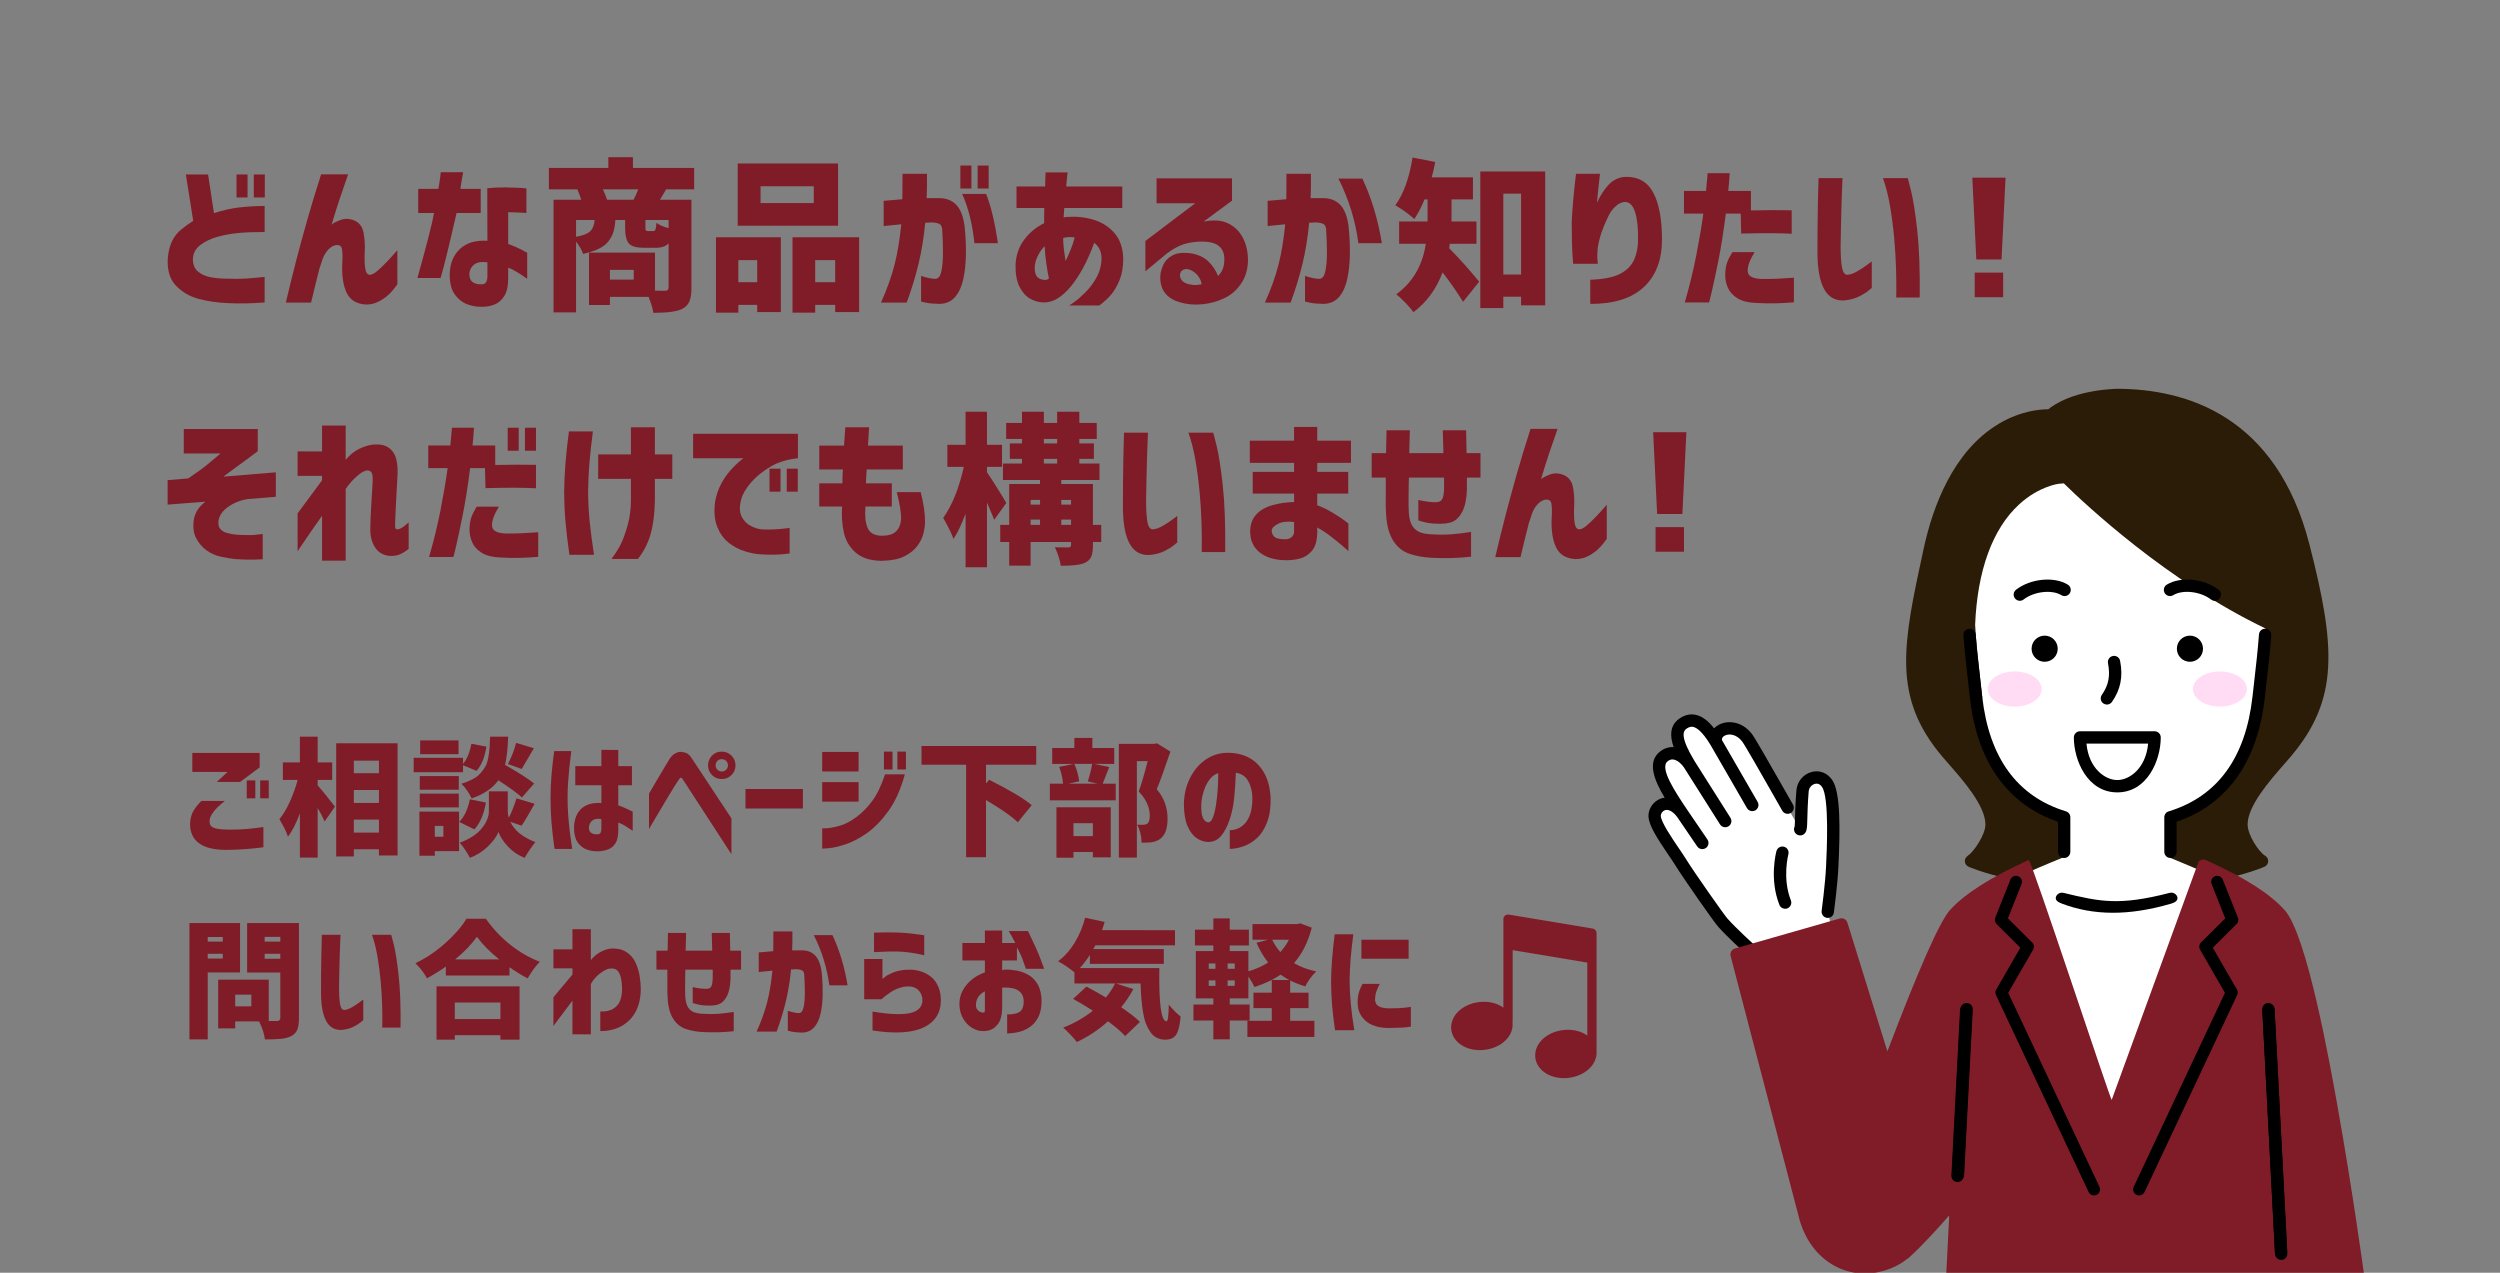 <?xml version="1.0" encoding="utf-8"?>
<!-- Generator: Adobe Illustrator 28.2.0, SVG Export Plug-In . SVG Version: 6.00 Build 0)  -->
<svg version="1.1" xmlns="http://www.w3.org/2000/svg" xmlns:xlink="http://www.w3.org/1999/xlink" x="0px" y="0px" width="550px"
	 height="280px" viewBox="0 0 550 280" enable-background="new 0 0 550 280" xml:space="preserve">
<rect x="0" y="0" width="550" height="280" fill="#808080" stroke="none"/>
<g id="レイヤー_1">
	<path fill="#801C28" d="M351.246,231.25v-20.341v-5.618c0-0.498-0.36-0.924-0.852-1.006l-18.462-3.079
		c-0.296-0.049-0.598,0.034-0.827,0.228c-0.229,0.194-0.361,0.478-0.361,0.778v5.618v13.845c-1.413-1.017-3.344-1.467-5.352-1.219
		c-3.771,0.46-6.456,3.126-6.111,6.07c0.139,1.182,0.779,2.275,1.801,3.08c1.181,0.928,2.769,1.428,4.474,1.428
		c0.356,0,0.718-0.022,1.082-0.067c3.771-0.46,6.456-3.126,6.111-6.069c0-0.001,0-0.001,0-0.001
		c-0.001-0.013-0.005-0.025-0.006-0.037c0.014-0.067,0.04-0.129,0.04-0.199v-15.626l16.423,2.739v16.045
		c-1.411-1.005-3.331-1.449-5.329-1.204c-3.771,0.46-6.456,3.126-6.111,6.07c0.139,1.182,0.778,2.276,1.802,3.08
		c1.18,0.928,2.77,1.428,4.474,1.428c0.356,0,0.718-0.022,1.082-0.067C348.812,236.675,351.452,234.115,351.246,231.25z"/>
	<g>
		<path fill="#801C28" d="M58.223,51.039c-2.18,0-4.066,0.07-5.66,0.211s-3.141,0.417-4.641,0.826c-1.5,0.41-2.783,1.02-3.85,1.828
			s-1.611,1.858-1.635,3.146c0.023,1.243,0.422,2.162,1.195,2.76s1.705,0.997,2.795,1.195c1.09,0.199,2.268,0.299,3.533,0.299
			c1.477,0.07,2.836,0.065,4.078-0.018c1.242-0.082,2.637-0.205,4.184-0.369v5.625c-3.023,0.234-5.742,0.281-8.156,0.141
			c-2.25-0.094-4.354-0.398-6.311-0.914c-1.957-0.515-3.627-1.477-5.01-2.883s-1.992-3.457-1.828-6.152
			c0.141-1.477,0.463-2.725,0.967-3.744s1.189-1.875,2.057-2.566c0.867-0.69,1.723-1.306,2.566-1.846l-1.617-10.195h4.887
			l1.301,8.508c1.875-0.609,3.656-1.02,5.344-1.23s3.621-0.328,5.801-0.352V51.039z M52.035,43.445v-5.062h2.426v5.062H52.035z
			 M55.832,43.445v-5.062h2.426v5.062H55.832z"/>
		<path fill="#801C28" d="M70.651,38.348h5.941c-0.68,1.922-1.295,3.709-1.846,5.361s-1.154,3.568-1.811,5.748
			c0.117-0.211,0.703-0.539,1.758-0.984c1.055-0.444,2.139-0.434,3.252,0.035c1.113,0.47,1.793,1.366,2.039,2.689
			c0.246,1.324,0.334,2.689,0.264,4.096c-0.07,1.336-0.047,2.514,0.07,3.533s0.445,1.564,0.984,1.635
			c0.469,0,1.02-0.269,1.652-0.809c0.633-0.539,1.295-1.165,1.986-1.881c0.691-0.715,1.271-1.348,1.74-1.898
			c0.469-0.55,0.715-0.826,0.738-0.826v7.523c-0.656,0.914-1.295,1.665-1.916,2.25c-0.621,0.586-1.354,1.096-2.197,1.529
			S81.538,67,80.53,67c-2.086-0.117-3.51-0.984-4.271-2.602S75.175,60.649,75.292,58c0.094-1.336,0.076-2.396-0.053-3.182
			c-0.129-0.785-0.662-1.06-1.6-0.826c-0.562,0.164-1.084,0.527-1.564,1.09s-0.85,1.208-1.107,1.934
			c-0.258,0.727-0.492,1.43-0.703,2.109c-0.305,1.219-0.615,2.467-0.932,3.744c-0.316,1.278-0.615,2.514-0.896,3.709h-5.555
			c0.773-3.281,1.512-6.28,2.215-9c0.703-2.719,1.523-5.735,2.461-9.053C68.495,45.209,69.526,41.816,70.651,38.348z"/>
		<path fill="#801C28" d="M92.01,46.855v-5.309h4.43c0.188-1.055,0.322-1.921,0.404-2.602c0.082-0.68,0.123-1.031,0.123-1.055h4.922
			c-0.328,1.781-0.527,3.001-0.598,3.656h4.465v5.309h-5.309c-1.664,7.29-2.836,12.059-3.516,14.309h-5.098
			c2.039-7.265,3.258-12.035,3.656-14.309H92.01z M107.197,41.406c1.43-0.141,2.795-0.198,4.096-0.176
			c1.301,0.023,2.373,0.059,3.217,0.105c0.844,0.048,1.277,0.083,1.301,0.105v5.414c-0.023,0-0.404-0.022-1.143-0.07
			c-0.738-0.047-1.693-0.082-2.865-0.105v6.996c1.055,0.375,2.004,0.779,2.848,1.213c0.844,0.435,1.289,0.674,1.336,0.721v5.73
			c-0.867-0.609-1.629-1.112-2.285-1.512c-0.656-0.398-1.289-0.715-1.898-0.949v2.285c0,1.781-0.299,3.124-0.896,4.025
			c-0.598,0.902-1.318,1.512-2.162,1.828s-1.699,0.475-2.566,0.475c-1.125,0.047-2.232-0.129-3.322-0.527s-2.016-1.113-2.777-2.145
			s-1.143-2.483-1.143-4.359c0.023-2.413,0.768-4.307,2.232-5.678s3.486-1.974,6.064-1.811L107.197,41.406z M106.178,62.535
			c0.352-0.022,0.615-0.198,0.791-0.527c0.176-0.328,0.264-0.761,0.264-1.301v-2.988c-1.266-0.188-2.227-0.035-2.883,0.457
			s-1.02,1.173-1.09,2.039c-0.023,0.867,0.229,1.489,0.756,1.863C104.543,62.453,105.264,62.605,106.178,62.535z"/>
		<path fill="#801C28" d="M152.712,41.652h-6.152c-0.188,0.329-0.645,1.09-1.371,2.285h6.926v19.441
			c0,1.243-0.146,2.215-0.439,2.918s-0.814,1.254-1.564,1.652c-1.148,0.586-3.27,0.879-6.363,0.879
			c-0.117-0.797-0.469-1.969-1.055-3.516h-8.508v1.793h-4.605V55.574h14.52v8.367c0.656,0.023,1.383,0.035,2.18,0.035
			c0.539,0,0.809-0.223,0.809-0.668v-9.773c-0.586,0.656-1.535,0.984-2.848,0.984h-2.461c-1.734,0-2.877-0.316-3.428-0.949
			s-0.826-1.815-0.826-3.551v-1.617h-2.145c-0.07,1.055-0.217,1.939-0.439,2.654c-0.223,0.716-0.586,1.395-1.09,2.039
			c-0.504,0.646-1.213,1.19-2.127,1.635c-0.914,0.445-2.062,0.821-3.445,1.125c-0.234-0.75-0.75-1.652-1.547-2.707v15.574h-4.957
			V43.938h6.082c-0.234-0.773-0.516-1.534-0.844-2.285h-6.258v-4.711h13.078v-2.355h5.414v2.355h13.465V41.652z M126.731,48.402
			v3.691c1.547-0.281,2.596-0.697,3.146-1.248c0.551-0.55,0.861-1.365,0.932-2.443H126.731z M133.552,43.938h5.836
			c0.398-0.773,0.738-1.534,1.02-2.285h-7.77C133.06,42.566,133.364,43.328,133.552,43.938z M139.423,61.516v-2.145h-5.238v2.145
			H139.423z M147.087,50.195v-1.793h-5.098v1.547c0,0.422,0.029,0.674,0.088,0.756c0.059,0.083,0.217,0.123,0.475,0.123h1.125
			c0.258,0,0.434-0.11,0.527-0.334c0.094-0.223,0.164-0.708,0.211-1.459C145.001,49.48,145.892,49.867,147.087,50.195z"/>
		<path fill="#801C28" d="M157.512,68.793V52.199h14.273v16.453h-5.203V67.07h-4.148v1.723H157.512z M184.371,35.957v13.711h-22.078
			V35.957H184.371z M166.582,57.227h-4.148v4.852h4.148V57.227z M179.027,44.676v-3.691H167.32v3.691H179.027z M174.352,52.199
			h14.66v16.453h-5.273V67.07h-4.395v1.723h-4.992V52.199z M179.344,62.078h4.395v-4.852h-4.395V62.078z"/>
		<path fill="#801C28" d="M194.409,44.184c1.547-0.141,2.918-0.258,4.113-0.352c0.023-1.664,0.035-3.527,0.035-5.59h5.379
			c0.023,2.039,0,3.82-0.07,5.344c0.234,0,0.498,0,0.791,0s0.633,0,1.02,0s0.674,0,0.861,0c1.758,0,3.111,0.575,4.061,1.723
			c0.949,1.148,1.518,2.953,1.705,5.414c0.164,1.781,0.229,3.609,0.193,5.484c-0.035,1.876-0.229,3.616-0.58,5.221
			c-0.352,1.605-0.943,2.9-1.775,3.885s-1.975,1.5-3.428,1.547c-1.242-0.023-2.232-0.111-2.971-0.264s-1.107-0.24-1.107-0.264
			v-5.625c1.406,0.445,2.484,0.656,3.234,0.633c0.609-0.07,1.025-0.65,1.248-1.74s0.334-2.408,0.334-3.955s-0.047-3.07-0.141-4.57
			c0-0.891-0.164-1.459-0.492-1.705s-0.914-0.392-1.758-0.439c-0.281,0-0.521,0.013-0.721,0.035
			C204.142,48.988,203.878,49,203.55,49c-0.305,3.234-0.797,6.258-1.477,9.07s-1.547,5.648-2.602,8.508h-5.66
			c1.336-2.976,2.332-5.753,2.988-8.332c0.656-2.578,1.148-5.542,1.477-8.895c-1.148,0.094-2.068,0.182-2.76,0.264
			c-0.691,0.083-1.061,0.123-1.107,0.123V44.184z M211.284,41.477v-5.062h2.426v5.062H211.284z M211.671,42.672h5.273
			c1.055,2.625,1.922,6.235,2.602,10.828h-5.168C213.909,49.188,213.007,45.578,211.671,42.672z M215.081,41.477v-5.062h2.426v5.062
			H215.081z"/>
		<path fill="#801C28" d="M223.631,45.766V41.02h6.293c0.023-0.914,0.047-1.652,0.07-2.215s0.035-0.855,0.035-0.879h4.852
			c0,0.023-0.035,0.316-0.105,0.879s-0.141,1.301-0.211,2.215h12.34v4.746h-12.762c0,0.023-0.018,0.276-0.053,0.756
			c-0.035,0.48-0.064,0.909-0.088,1.283c0.094,0,0.188-0.005,0.281-0.018c0.094-0.012,0.188-0.029,0.281-0.053
			c2.039-0.163,3.996,0.023,5.871,0.562c1.875,0.54,3.439,1.512,4.693,2.918s1.916,3.293,1.986,5.66
			c0,1.828-0.264,3.393-0.791,4.693s-1.137,2.368-1.828,3.199c-0.691,0.832-1.576,1.646-2.654,2.443h-6.645
			c0.047,0,0.428-0.252,1.143-0.756s1.535-1.218,2.461-2.145c0.926-0.926,1.74-2.021,2.443-3.287s1.066-2.659,1.09-4.184
			c0-0.75-0.141-1.411-0.422-1.986c-0.281-0.574-0.68-1.049-1.195-1.424c-0.492,1.406-1.107,2.865-1.846,4.377
			s-1.588,2.936-2.549,4.271s-2.004,2.414-3.129,3.234s-2.32,1.23-3.586,1.23c-0.984,0-1.957-0.264-2.918-0.791
			s-1.752-1.394-2.373-2.602c-0.621-1.207-0.92-2.807-0.896-4.799c0.07-2.109,0.686-3.955,1.846-5.537s2.643-2.817,4.447-3.709
			c0-0.539,0-1.09,0-1.652s0.012-1.125,0.035-1.688H223.631z M229.924,61.586c0.141,0,0.281-0.022,0.422-0.07
			c0.141-0.047,0.281-0.117,0.422-0.211c-0.188-0.891-0.375-1.963-0.562-3.217c-0.188-1.253-0.316-2.561-0.387-3.92
			c-0.633,0.656-1.131,1.359-1.494,2.109c-0.363,0.751-0.58,1.454-0.65,2.109c-0.117,1.032,0.012,1.816,0.387,2.355
			C228.436,61.282,229.057,61.563,229.924,61.586z M233.896,52.691c0.023,0.751,0.082,1.512,0.176,2.285s0.211,1.595,0.352,2.461
			c0.375-0.773,0.75-1.617,1.125-2.531s0.668-1.805,0.879-2.672c-0.422-0.07-0.873-0.093-1.354-0.07
			c-0.48,0.023-0.873,0.094-1.178,0.211c0,0.023,0,0.07,0,0.141S233.896,52.645,233.896,52.691z"/>
		<path fill="#801C28" d="M254.448,39.227h16.594v4.922l-6.258,4.605c2.133-0.422,3.896-0.311,5.291,0.334
			c1.395,0.646,2.479,1.658,3.252,3.041c0.773,1.384,1.184,3.001,1.23,4.852c0.023,1.992-0.439,3.732-1.389,5.221
			c-0.949,1.489-2.18,2.602-3.691,3.34s-3.129,1.201-4.852,1.389s-3.404,0.047-5.045-0.422c-1.383-0.398-2.443-1.043-3.182-1.934
			s-1.119-2.026-1.143-3.41c-0.023-0.866,0.182-1.793,0.615-2.777s1.154-1.734,2.162-2.25c1.008-0.515,2.379-0.645,4.113-0.387
			c1.523,0.281,2.742,0.856,3.656,1.723c0.914,0.867,1.641,1.946,2.18,3.234c0.516-0.515,0.879-1.09,1.09-1.723
			s0.305-1.323,0.281-2.074c0-1.218-0.416-2.162-1.248-2.83s-2.197-0.979-4.096-0.932c-1.852,0.07-3.381,0.393-4.588,0.967
			c-1.207,0.575-2.303,1.283-3.287,2.127l-4.148,3.445v-6.68l10.969-8.297h-8.508V39.227z M261.198,59.195
			c-0.68-0.022-1.148,0.188-1.406,0.633c-0.258,0.445-0.27,0.932-0.035,1.459s0.75,0.92,1.547,1.178
			c0.82,0.211,1.529,0.281,2.127,0.211s0.908-0.117,0.932-0.141c-0.117-0.82-0.486-1.552-1.107-2.197
			C262.634,59.693,261.948,59.313,261.198,59.195z"/>
		<path fill="#801C28" d="M278.878,44.184c1.547-0.141,2.918-0.258,4.113-0.352c0.023-1.664,0.035-3.527,0.035-5.59h5.379
			c0.023,2.039,0,3.82-0.07,5.344c0.234,0,0.498,0,0.791,0s0.633,0,1.02,0s0.674,0,0.861,0c1.758,0,3.111,0.575,4.061,1.723
			c0.949,1.148,1.518,2.953,1.705,5.414c0.164,1.781,0.229,3.609,0.193,5.484c-0.035,1.876-0.229,3.616-0.58,5.221
			c-0.352,1.605-0.943,2.9-1.775,3.885s-1.975,1.5-3.428,1.547c-1.242-0.023-2.232-0.111-2.971-0.264s-1.107-0.24-1.107-0.264
			v-5.625c1.406,0.445,2.484,0.656,3.234,0.633c0.609-0.07,1.025-0.65,1.248-1.74s0.334-2.408,0.334-3.955s-0.047-3.07-0.141-4.57
			c0-0.891-0.164-1.459-0.492-1.705s-0.914-0.392-1.758-0.439c-0.281,0-0.521,0.013-0.721,0.035
			C288.61,48.988,288.347,49,288.019,49c-0.305,3.234-0.797,6.258-1.477,9.07s-1.547,5.648-2.602,8.508h-5.66
			c1.336-2.976,2.332-5.753,2.988-8.332c0.656-2.578,1.148-5.542,1.477-8.895c-1.148,0.094-2.068,0.182-2.76,0.264
			c-0.691,0.083-1.061,0.123-1.107,0.123V44.184z M294.452,39.297h5.273c1.992,4.219,3.422,8.953,4.289,14.203h-5.168
			C298.19,48.531,296.726,43.797,294.452,39.297z"/>
		<path fill="#801C28" d="M324.825,53.641h-5.871c-0.047,0.47-0.094,0.786-0.141,0.949c2.273,2.32,4.477,4.781,6.609,7.383
			l-3.551,4.43c-1.312-2.132-2.812-4.289-4.5-6.469c-1.406,3.704-3.551,6.621-6.434,8.754c-0.328-0.516-0.902-1.201-1.723-2.057
			s-1.5-1.481-2.039-1.881c3.609-2.624,5.777-6.328,6.504-11.109h-5.871v-4.922h6.258v-0.703v-4.148h-0.668
			c-0.68,1.665-1.43,3.106-2.25,4.324c-1.172-1.077-2.566-2.086-4.184-3.023c1.805-2.461,3.07-5.964,3.797-10.512l4.992,0.984
			c-0.234,1.243-0.492,2.368-0.773,3.375h9.07v4.852h-4.711v4.219v0.633h5.484V53.641z M325.669,37.715h14.273v29.461h-5.309v-1.898
			h-3.902v2.496h-5.062V37.715z M330.731,60.391h3.902V42.602h-3.902V60.391z"/>
		<path fill="#801C28" d="M346.725,38.242h5.273c0,0.023-0.035,0.34-0.105,0.949c-0.07,0.61-0.158,1.395-0.264,2.355
			c-0.105,0.962-0.205,1.981-0.299,3.059c0.797-1.71,1.682-3.063,2.654-4.061c0.973-0.996,2.162-1.541,3.568-1.635
			c2.859-0.07,4.922,1.103,6.188,3.516c1.266,2.414,1.898,5.836,1.898,10.266c0,4.5-1.336,7.993-4.008,10.477
			c-2.672,2.484-6.598,3.715-11.777,3.691v-5.309c2.977-0.117,5.197-0.567,6.662-1.354c1.465-0.785,2.479-1.846,3.041-3.182
			s0.832-2.777,0.809-4.324c0.047-2.438-0.158-4.412-0.615-5.924s-1.189-2.29-2.197-2.338c-0.727,0.023-1.418,0.329-2.074,0.914
			c-0.656,0.586-1.195,1.313-1.617,2.18c-0.422,0.867-0.803,1.729-1.143,2.584c-0.34,0.856-0.58,1.564-0.721,2.127
			c-0.117,0.399-0.246,0.955-0.387,1.67c-0.141,0.716-0.211,1.6-0.211,2.654c0.047,0.399,0.076,0.738,0.088,1.02
			s0.018,0.435,0.018,0.457h-5.414c0-0.022-0.035-0.479-0.105-1.371c-0.07-0.891-0.123-2.033-0.158-3.428
			c-0.035-1.394-0.053-2.865-0.053-4.412c0.07-1.453,0.176-2.988,0.316-4.605s0.281-3,0.422-4.148
			C346.654,38.923,346.725,38.312,346.725,38.242z"/>
		<path fill="#801C28" d="M370.474,46.996v-4.992h4.852c0.117-1.218,0.205-2.167,0.264-2.848c0.059-0.68,0.088-1.031,0.088-1.055
			h4.852c-0.07,1.336-0.176,2.637-0.316,3.902h4.992v4.289c3.281-0.07,6.27-0.082,8.965-0.035v5.168
			c-1.359-0.07-2.848-0.11-4.465-0.123c-1.617-0.012-3.832,0.018-6.645,0.088l-0.105-4.395h-3.27
			c-0.516,4.031-1.066,7.501-1.652,10.406c-0.586,2.906-1.066,5.156-1.441,6.75s-0.574,2.391-0.598,2.391h-5.344
			c1.008-3.468,1.846-6.902,2.514-10.301c0.668-3.397,1.189-6.48,1.564-9.246H370.474z M381.126,55.469h4.887
			c-1.078,1.735-1.582,3.146-1.512,4.236s1.172,1.647,3.305,1.67c1.312,0,2.455-0.022,3.428-0.07
			c0.973-0.047,2.115-0.117,3.428-0.211v5.414c-1.477,0.117-2.842,0.193-4.096,0.229s-2.689,0.006-4.307-0.088
			c-1.711-0.07-3.059-0.416-4.043-1.037c-0.984-0.62-1.676-1.383-2.074-2.285c-0.398-0.901-0.598-1.846-0.598-2.83
			c0.023-1.102,0.158-1.998,0.404-2.689C380.194,57.116,380.587,56.336,381.126,55.469z"/>
		<path fill="#801C28" d="M400.084,39.191h5.273c0,0.048-0.023,0.568-0.07,1.564c-0.047,0.997-0.094,2.268-0.141,3.814
			s-0.088,3.17-0.123,4.869c-0.035,1.7-0.064,3.265-0.088,4.693c0,1.852,0.088,3.353,0.264,4.5c0.176,1.148,0.557,1.758,1.143,1.828
			c0.656-0.022,1.4-0.275,2.232-0.756c0.832-0.479,1.564-0.961,2.197-1.441c0.633-0.479,0.973-0.732,1.02-0.756v5.836
			c-0.023,0-0.275,0.206-0.756,0.615c-0.48,0.41-1.16,0.832-2.039,1.266s-1.916,0.721-3.111,0.861
			c-2.039,0.164-3.557-0.65-4.553-2.443s-1.494-4.529-1.494-8.209c0-1.499,0.006-3.169,0.018-5.01
			c0.012-1.84,0.035-3.608,0.07-5.309c0.035-1.699,0.07-3.099,0.105-4.201C400.066,39.812,400.084,39.239,400.084,39.191z
			 M414.252,39.191h5.449c0.023,0,0.27,0.944,0.738,2.83c0.469,1.887,0.92,4.77,1.354,8.648c0.434,3.88,0.615,8.807,0.545,14.783
			h-5.168c0-0.047,0.006-0.673,0.018-1.881c0.012-1.207-0.012-2.795-0.07-4.764s-0.193-4.125-0.404-6.469
			c-0.211-2.343-0.51-4.658-0.896-6.943S414.908,41.043,414.252,39.191z"/>
		<path fill="#801C28" d="M433.908,39.086h7.312l-0.879,18h-5.555L433.908,39.086z M434.436,65.383v-5.414h6.258v5.414H434.436z"/>
		<path fill="#801C28" d="M40.434,94.383h16.277v4.887c-0.703,0.54-1.523,1.148-2.461,1.828c-0.938,0.681-1.857,1.354-2.76,2.021
			s-1.682,1.248-2.338,1.74l11.531-0.949v5.379l-5.977,0.492c-0.914,0.094-1.846,0.347-2.795,0.756
			c-0.949,0.41-1.775,0.938-2.479,1.582c-0.703,0.646-1.148,1.401-1.336,2.268c-0.141,0.844-0.029,1.489,0.334,1.934
			c0.363,0.445,0.867,0.756,1.512,0.932s1.318,0.299,2.021,0.369c1.758,0.118,3.158,0.129,4.201,0.035
			c1.043-0.093,1.588-0.152,1.635-0.176v5.555c-0.047,0-0.627,0.023-1.74,0.07s-2.537,0.012-4.271-0.105
			c-0.773-0.07-1.787-0.234-3.041-0.492s-2.355-0.732-3.305-1.424c-0.949-0.69-1.711-1.582-2.285-2.672s-0.744-2.466-0.51-4.131
			c0.141-0.796,0.428-1.517,0.861-2.162c0.434-0.645,0.99-1.225,1.67-1.74l-8.297,0.633v-5.379l4.535-0.387
			c1.875-1.266,3.293-2.297,4.254-3.094c0.961-0.796,1.91-1.594,2.848-2.391h-8.086V94.383z"/>
		<path fill="#801C28" d="M70.85,123.352v-9.879c-0.984,1.384-1.881,2.66-2.689,3.832c-0.809,1.173-1.705,2.496-2.689,3.973v-8.332
			c2.086-2.789,3.879-5.215,5.379-7.277v-0.984h-5.379v-5.379h5.379v-5.695h5.203v7.559c0.844-1.055,1.822-1.857,2.936-2.408
			c1.113-0.55,2.186-0.873,3.217-0.967c1.406-0.117,2.525,0.129,3.357,0.738c0.832,0.61,1.377,1.465,1.635,2.566
			c0.258,1.103,0.34,2.333,0.246,3.691c-0.047,0.797-0.1,1.74-0.158,2.83s-0.117,2.197-0.176,3.322s-0.105,2.115-0.141,2.971
			c-0.035,0.856-0.053,1.437-0.053,1.74c0,0.375,0.064,0.61,0.193,0.703c0.129,0.094,0.275,0.129,0.439,0.105
			c0.281-0.047,0.598-0.181,0.949-0.404c0.352-0.223,0.82-0.603,1.406-1.143v5.836c-0.703,0.562-1.365,0.973-1.986,1.23
			s-1.365,0.363-2.232,0.316c-1.43-0.141-2.502-0.785-3.217-1.934c-0.715-1.147-1.049-2.543-1.002-4.184
			c0-0.609,0.023-1.429,0.07-2.461c0.047-1.031,0.105-2.121,0.176-3.27c0.07-1.147,0.135-2.174,0.193-3.076
			c0.059-0.901,0.088-1.506,0.088-1.811c0.023-0.562-0.035-1.042-0.176-1.441c-0.141-0.398-0.48-0.609-1.02-0.633
			c-0.539,0.023-1.254,0.41-2.145,1.16c-0.891,0.751-1.758,1.723-2.602,2.918v15.785H70.85z"/>
		<path fill="#801C28" d="M94.219,102.996v-4.992h4.852c0.117-1.218,0.205-2.167,0.264-2.848c0.059-0.68,0.088-1.031,0.088-1.055
			h4.852c-0.07,1.336-0.176,2.637-0.316,3.902h4.992v4.289c3.281-0.07,6.27-0.082,8.965-0.035v5.168
			c-1.359-0.07-2.848-0.11-4.465-0.123c-1.617-0.012-3.832,0.018-6.645,0.088l-0.105-4.395h-3.27
			c-0.516,4.031-1.066,7.501-1.652,10.406c-0.586,2.906-1.066,5.156-1.441,6.75s-0.574,2.391-0.598,2.391h-5.344
			c1.008-3.468,1.846-6.902,2.514-10.301c0.668-3.397,1.189-6.48,1.564-9.246H94.219z M104.871,111.469h4.887
			c-1.078,1.735-1.582,3.146-1.512,4.236s1.172,1.647,3.305,1.67c1.312,0,2.455-0.022,3.428-0.07
			c0.973-0.047,2.115-0.117,3.428-0.211v5.414c-1.477,0.117-2.842,0.193-4.096,0.229s-2.689,0.006-4.307-0.088
			c-1.711-0.07-3.059-0.416-4.043-1.037c-0.984-0.62-1.676-1.383-2.074-2.285c-0.398-0.901-0.598-1.846-0.598-2.83
			c0.023-1.102,0.158-1.998,0.404-2.689C103.939,113.116,104.332,112.336,104.871,111.469z M111.691,99.164v-5.062h2.426v5.062
			H111.691z M115.488,99.164v-5.062h2.426v5.062H115.488z"/>
		<path fill="#801C28" d="M125.163,94.91h5.273c-0.352,2.72-0.609,5.093-0.773,7.119c-0.164,2.027-0.258,4.108-0.281,6.24
			c0.023,2.273,0.141,4.453,0.352,6.539c0.211,2.087,0.527,4.5,0.949,7.242h-5.414c-0.375-2.648-0.656-4.997-0.844-7.049
			c-0.188-2.051-0.293-4.248-0.316-6.592c0.023-2.227,0.117-4.359,0.281-6.398S124.812,97.605,125.163,94.91z M131.597,105.352
			v-5.379h7.207v-5.977h5.273v5.977h3.832v5.379h-3.832v4.887c-0.07,2.906-0.387,5.339-0.949,7.295
			c-0.562,1.957-1.488,3.768-2.777,5.432h-5.836c1.008-1.336,1.758-2.554,2.25-3.656c0.492-1.102,0.949-2.426,1.371-3.973
			s0.645-3.27,0.668-5.168v-4.816H131.597z"/>
		<path fill="#801C28" d="M175.549,95.438v5.379c-2.32,0.234-4.33,0.85-6.029,1.846c-1.699,0.997-3.117,2.145-4.254,3.445
			s-1.869,2.549-2.197,3.744c-0.422,1.595-0.387,2.865,0.105,3.814s1.178,1.641,2.057,2.074c0.879,0.435,1.693,0.674,2.443,0.721
			c0.938,0.048,1.84,0.048,2.707,0c0.867-0.047,1.635-0.11,2.303-0.193c0.668-0.082,1.014-0.123,1.037-0.123v5.625
			c-1.289,0.164-2.426,0.252-3.41,0.264s-2.004-0.018-3.059-0.088c-0.984-0.047-2.133-0.275-3.445-0.686
			c-1.312-0.409-2.502-1.049-3.568-1.916c-1.066-0.866-1.887-2.026-2.461-3.48c-0.574-1.453-0.732-3.246-0.475-5.379
			c0.258-1.499,0.709-2.848,1.354-4.043s1.348-2.209,2.109-3.041c0.762-0.831,1.412-1.471,1.951-1.916
			c0.539-0.444,0.832-0.668,0.879-0.668h-11.109v-5.379H175.549z M169.291,108.164v-5.062h2.426v5.062H169.291z M173.088,108.164
			v-5.062h2.426v5.062H173.088z"/>
		<path fill="#801C28" d="M180.236,103.277v-5.238h5.449c0.094-1.218,0.188-2.566,0.281-4.043h5.238
			c-0.094,1.477-0.176,2.825-0.246,4.043h7.664v5.238h-7.945c-0.047,0.516-0.082,1.032-0.105,1.547
			c-0.023,0.516-0.047,1.02-0.07,1.512h5.695v5.098h-5.801c-0.164,1.992-0.006,3.557,0.475,4.693c0.48,1.138,1.518,1.718,3.111,1.74
			c1.242-0.022,2.139-0.223,2.689-0.598c0.551-0.374,0.949-0.855,1.195-1.441c0.246-0.585,0.369-1.195,0.369-1.828
			c0-0.726-0.076-1.534-0.229-2.426c-0.152-0.891-0.393-1.991-0.721-3.305h5.273c0.633,2.461,0.949,4.641,0.949,6.539
			c0,0.656-0.105,1.459-0.316,2.408s-0.656,1.894-1.336,2.83c-0.68,0.938-1.641,1.717-2.883,2.338s-2.906,0.955-4.992,1.002
			c-2.461-0.023-4.371-0.627-5.73-1.811c-1.359-1.183-2.232-2.684-2.619-4.5c-0.387-1.815-0.51-3.696-0.369-5.643h-5.027v-5.098
			h5.098c0-0.492,0.006-0.996,0.018-1.512c0.012-0.515,0.041-1.031,0.088-1.547H180.236z"/>
		<path fill="#801C28" d="M221.392,110.66l-2.672,3.691c-0.07-0.233-0.598-1.499-1.582-3.797v14.238h-4.711v-11.777
			c-0.938,2.484-1.828,4.337-2.672,5.555c-0.305-0.984-1.055-2.531-2.25-4.641c1.969-2.765,3.48-6.504,4.535-11.215h-3.621v-4.852
			h4.008v-7.277h4.711v7.277h3.305v4.852h-3.305v1.195c0.469,0.656,1.213,1.799,2.232,3.428
			C220.39,108.968,221.063,110.075,221.392,110.66z M242.274,115.477v3.762h-1.828v0.738c0,1.055-0.123,1.875-0.369,2.461
			s-0.697,1.043-1.354,1.371c-0.938,0.445-2.719,0.668-5.344,0.668c-0.188-1.242-0.621-2.602-1.301-4.078
			c0.352,0.023,1.348,0.035,2.988,0.035c0.375,0,0.562-0.176,0.562-0.527v-0.668h-8.895v5.203h-4.711v-5.203h-1.969v-3.762h1.969v-9
			h6.785v-0.879h-8.156v-3.621h4.184v-1.02h-2.672v-3.41h2.672v-0.984h-3.48v-3.516h3.48v-2.461h4.816v2.461h2.918v-2.461h4.887
			v2.461h3.832v3.516h-3.832v0.984h3.199v3.41h-3.199v1.02h4.43v3.621h-8.402v0.879h6.961v9H242.274z M228.81,109.992h-2.074v1.02
			h2.074V109.992z M226.735,114.316v1.16h2.074v-1.16H226.735z M229.653,96.562v0.984h2.918v-0.984H229.653z M229.653,100.957v1.02
			h2.918v-1.02H229.653z M235.63,109.992h-2.145v1.02h2.145V109.992z M233.485,115.477h2.145v-1.16h-2.145V115.477z"/>
		<path fill="#801C28" d="M247.287,95.191h5.273c0,0.048-0.023,0.568-0.07,1.564c-0.047,0.997-0.094,2.268-0.141,3.814
			s-0.088,3.17-0.123,4.869c-0.035,1.7-0.064,3.265-0.088,4.693c0,1.852,0.088,3.353,0.264,4.5c0.176,1.148,0.557,1.758,1.143,1.828
			c0.656-0.022,1.4-0.275,2.232-0.756c0.832-0.479,1.564-0.961,2.197-1.441c0.633-0.479,0.973-0.732,1.02-0.756v5.836
			c-0.023,0-0.275,0.206-0.756,0.615c-0.48,0.41-1.16,0.832-2.039,1.266s-1.916,0.721-3.111,0.861
			c-2.039,0.164-3.557-0.65-4.553-2.443s-1.494-4.529-1.494-8.209c0-1.499,0.006-3.169,0.018-5.01
			c0.012-1.84,0.035-3.608,0.07-5.309c0.035-1.699,0.07-3.099,0.105-4.201C247.27,95.812,247.287,95.239,247.287,95.191z
			 M261.455,95.191h5.449c0.023,0,0.27,0.944,0.738,2.83c0.469,1.887,0.92,4.77,1.354,8.648c0.434,3.88,0.615,8.807,0.545,14.783
			h-5.168c0-0.047,0.006-0.673,0.018-1.881c0.012-1.207-0.012-2.795-0.07-4.764s-0.193-4.125-0.404-6.469
			c-0.211-2.343-0.51-4.658-0.896-6.943S262.111,97.043,261.455,95.191z"/>
		<path fill="#801C28" d="M275.59,103.805h9.105v-1.969h-9.738v-4.887h9.738v-3.023h5.098v3.023h7.418v4.887h-7.418v1.969h6.82
			v4.781h-6.82v2.566c1.031,0.375,2.086,0.879,3.164,1.512s1.957,1.201,2.637,1.705c0.68,0.505,1.031,0.779,1.055,0.826v6.047
			c-0.023-0.022-0.375-0.334-1.055-0.932s-1.535-1.301-2.566-2.109s-2.109-1.529-3.234-2.162v1.09
			c-0.023,1.828-0.416,3.182-1.178,4.061s-1.652,1.447-2.672,1.705s-2.08,0.375-3.182,0.352c-1.383,0-2.672-0.234-3.867-0.703
			s-2.127-1.16-2.795-2.074s-1.025-2.039-1.072-3.375c0-1.617,0.434-2.905,1.301-3.867c0.867-0.961,2.068-1.657,3.604-2.092
			c1.535-0.434,3.123-0.662,4.764-0.686v-1.863h-9.105V103.805z M282.762,118.641c0.492,0,0.926-0.135,1.301-0.404
			c0.375-0.269,0.586-0.662,0.633-1.178v-2.215c-1.477-0.188-2.66-0.053-3.551,0.404s-1.348,0.944-1.371,1.459
			c0,0.54,0.193,0.997,0.58,1.371C280.74,118.453,281.543,118.641,282.762,118.641z"/>
		<path fill="#801C28" d="M304.862,105.07h-3.094v-5.379h3.164c0.023-1.851,0.059-3.527,0.105-5.027h5.133
			c-0.047,1.5-0.094,3.177-0.141,5.027h7.523c-0.047-1.828-0.094-3.503-0.141-5.027h5.133c0.047,1.454,0.082,3.129,0.105,5.027
			h3.059v5.379h-2.988c0,0.211,0,0.41,0,0.598c0,0.281,0,0.615,0,1.002s0,0.733,0,1.037c-0.07,2.017-0.393,3.604-0.967,4.764
			s-1.312,1.934-2.215,2.32s-2.221,0.522-3.955,0.404c-1.008-0.022-2.191-0.258-3.551-0.703v-4.5
			c0.867,0.188,1.582,0.316,2.145,0.387s1.02,0.105,1.371,0.105c0.422,0.023,0.791-0.018,1.107-0.123s0.562-0.374,0.738-0.809
			c0.176-0.434,0.275-1.119,0.299-2.057v-1.723c0-0.233,0-0.469,0-0.703h-7.734c-0.023,0.141-0.035,0.628-0.035,1.459
			c0,0.832-0.012,1.788-0.035,2.865c-0.023,1.078-0.012,2.087,0.035,3.023c0.047,1.219,0.24,2.186,0.58,2.9
			c0.34,0.716,0.85,1.254,1.529,1.617c0.68,0.364,1.676,0.568,2.988,0.615c1.5,0.094,2.9,0.094,4.201,0
			c1.301-0.093,2.771-0.269,4.412-0.527v5.449c-1.523,0.164-2.93,0.264-4.219,0.299s-2.754,0.018-4.395-0.053
			c-1.688-0.07-3.299-0.352-4.834-0.844s-2.766-1.471-3.691-2.936c-0.926-1.464-1.447-3.463-1.564-5.994
			c-0.07-0.984-0.094-2.068-0.07-3.252C304.886,108.511,304.886,106.969,304.862,105.07z"/>
		<path fill="#801C28" d="M336.723,94.348h5.941c-0.68,1.922-1.295,3.709-1.846,5.361s-1.154,3.568-1.811,5.748
			c0.117-0.211,0.703-0.539,1.758-0.984c1.055-0.444,2.139-0.434,3.252,0.035c1.113,0.47,1.793,1.366,2.039,2.689
			c0.246,1.324,0.334,2.689,0.264,4.096c-0.07,1.336-0.047,2.514,0.07,3.533s0.445,1.564,0.984,1.635
			c0.469,0,1.02-0.269,1.652-0.809c0.633-0.539,1.295-1.165,1.986-1.881c0.691-0.715,1.271-1.348,1.74-1.898
			c0.469-0.55,0.715-0.826,0.738-0.826v7.523c-0.656,0.914-1.295,1.665-1.916,2.25c-0.621,0.586-1.354,1.096-2.197,1.529
			s-1.77,0.65-2.777,0.65c-2.086-0.117-3.51-0.984-4.271-2.602s-1.084-3.749-0.967-6.398c0.094-1.336,0.076-2.396-0.053-3.182
			c-0.129-0.785-0.662-1.06-1.6-0.826c-0.562,0.164-1.084,0.527-1.564,1.09s-0.85,1.208-1.107,1.934
			c-0.258,0.727-0.492,1.43-0.703,2.109c-0.305,1.219-0.615,2.467-0.932,3.744c-0.316,1.278-0.615,2.514-0.896,3.709h-5.555
			c0.773-3.281,1.512-6.28,2.215-9c0.703-2.719,1.523-5.735,2.461-9.053C334.566,101.209,335.598,97.816,336.723,94.348z"/>
		<path fill="#801C28" d="M363.692,95.086h7.312l-0.879,18h-5.555L363.692,95.086z M364.22,121.383v-5.414h6.258v5.414H364.22z"/>
	</g>
	<g>
		<path fill="#801C28" d="M44.305,176.205h5.168c-0.711,0.565-1.29,1.071-1.736,1.518c-0.447,0.446-0.834,0.935-1.162,1.463
			s-0.483,1.039-0.465,1.531c0,0.364,0.091,0.679,0.273,0.943c0.182,0.265,0.578,0.47,1.189,0.615
			c0.61,0.146,1.562,0.228,2.857,0.246c1.477,0,2.734-0.046,3.773-0.137s2.287-0.237,3.746-0.438v4.457
			c-2.808,0.364-5.515,0.556-8.121,0.574c-2.734,0-4.758-0.492-6.07-1.477s-1.96-2.406-1.941-4.266
			c0.036-1.058,0.26-1.96,0.67-2.707S43.502,177.007,44.305,176.205z M42.309,165.65h14.82v3.172l-4.293,3.199h-5.141l2.352-2.188
			h-7.738V165.65z M54.286,175.631v-3.938h1.887v3.938H54.286z M57.239,175.631v-3.938h1.887v3.938H57.239z"/>
		<path fill="#801C28" d="M69.888,171.584v1.203c0.455,0.492,1.121,1.285,1.996,2.379s1.477,1.859,1.805,2.297l-2.27,3.254
			c-0.383-0.894-0.894-1.878-1.531-2.953v10.91h-3.91v-9.707c-0.839,2.206-1.714,3.91-2.625,5.113
			c-0.311-1.003-0.939-2.288-1.887-3.855c0.838-1.021,1.608-2.311,2.311-3.869c0.701-1.559,1.271-3.149,1.709-4.771h-3.254v-3.855
			h3.746v-5.66h3.91v5.66h3.199v3.855H69.888z M73.962,163.518H87.47v24.691h-4.102v-1.367h-5.523v1.586h-3.883V163.518z
			 M83.369,167.346h-5.523v2.762h5.523V167.346z M83.369,173.799h-5.523v2.844h5.523V173.799z M77.845,183.178h5.523v-2.871h-5.523
			V183.178z"/>
		<path fill="#801C28" d="M101.866,168.357v1.531H91.01v-3.172h10.855v1.34c0.893-1.058,1.504-2.534,1.832-4.43l3.309,0.629
			c-0.328,2.278-1.049,4.056-2.16,5.332L101.866,168.357z M100.991,178.557v8.695h-5.332v1.012h-3.391v-9.707H100.991z
			 M100.936,170.736v3.008H92.35v-3.008H100.936z M92.35,177.627v-3.035h8.586v3.035H92.35z M100.881,162.889v3.035h-8.449v-3.035
			H100.881z M97.545,181.701h-1.887v2.379h1.887V181.701z M103.37,175.85l3.527,0.711c-0.42,2.516-1.258,4.484-2.516,5.906
			l-3.363-1.641C102.129,179.751,102.914,178.092,103.37,175.85z M114.745,181.646l-2.488-0.848c0.947,1.95,2.789,3.437,5.523,4.457
			c-0.93,1.185-1.714,2.342-2.352,3.473c-1.404-0.529-2.63-1.358-3.678-2.488c-1.049-1.13-1.746-2.206-2.092-3.227
			c-0.365,0.984-1.126,2.042-2.283,3.172c-1.158,1.13-2.493,1.978-4.006,2.543c-0.219-0.475-0.557-1.053-1.012-1.736
			c-0.456-0.684-0.866-1.217-1.23-1.6c2.169-0.784,3.782-1.827,4.84-3.131c1.057-1.304,1.586-2.557,1.586-3.76V174.1h4.156v4.402
			c0,0.401,0.072,0.866,0.219,1.395c0.638-1.203,1.203-2.625,1.695-4.266l3.992,1.203
			C116.266,179.24,115.309,180.845,114.745,181.646z M117.506,172.377l-2.68,3.062c-1.003-0.93-2.734-2.188-5.195-3.773
			c-1.222,1.731-3.182,3.062-5.879,3.992c-0.201-0.492-0.52-1.058-0.957-1.695s-0.866-1.148-1.285-1.531
			c0.966-0.31,1.795-0.647,2.488-1.012c0.692-0.364,1.267-0.807,1.723-1.326c0.455-0.52,0.815-1.017,1.08-1.49
			c0.264-0.474,0.469-1.112,0.615-1.914c0.146-0.802,0.241-1.499,0.287-2.092c0.045-0.593,0.086-1.436,0.123-2.529h3.965
			c-0.092,2.644-0.319,4.712-0.684,6.207C114.097,169.971,116.23,171.338,117.506,172.377z M114.772,169.178l-3.035-1.094
			c0.802-1.513,1.403-3.062,1.805-4.648l3.91,1.176C115.811,167.437,114.917,168.959,114.772,169.178z"/>
		<path fill="#801C28" d="M121.913,165.24h3.773c-0.164,1.276-0.301,2.429-0.41,3.459s-0.205,2.142-0.287,3.336
			s-0.123,2.356-0.123,3.486c0,1.331,0.05,2.652,0.15,3.965c0.1,1.312,0.219,2.516,0.355,3.609s0.305,2.315,0.506,3.664h-3.883
			c-0.311-2.224-0.533-4.175-0.67-5.852s-0.205-3.427-0.205-5.25c0-1.695,0.063-3.331,0.191-4.908
			C121.438,169.173,121.639,167.337,121.913,165.24z M126.561,168.549h5.742v-3.582l3.719,0.027v3.555h3.008v4.211h-3.008v4.402
			c0.783,0.273,1.841,0.738,3.172,1.395v4.211c-0.675-0.456-1.244-0.825-1.709-1.107s-0.953-0.515-1.463-0.697v1.695
			c0,1.294-0.219,2.27-0.656,2.926s-1.012,1.103-1.723,1.34c-0.711,0.236-1.404,0.355-2.078,0.355
			c-0.875,0.036-1.714-0.096-2.516-0.396c-0.803-0.301-1.463-0.83-1.982-1.586c-0.52-0.757-0.779-1.81-0.779-3.158
			c0.018-1.786,0.533-3.177,1.545-4.17s2.502-1.427,4.471-1.299v-3.91h-5.742V168.549z M131.565,183.533
			c0.273-0.019,0.465-0.132,0.574-0.342s0.164-0.506,0.164-0.889v-2.105c-0.857-0.146-1.514-0.046-1.969,0.301
			c-0.456,0.347-0.711,0.829-0.766,1.449c-0.037,0.602,0.127,1.03,0.492,1.285C130.425,183.487,130.926,183.588,131.565,183.533z"/>
		<path fill="#801C28" d="M142.784,174.592c0.729-1.239,1.349-2.297,1.859-3.172c0.51-0.875,1.012-1.723,1.504-2.543
			s0.875-1.449,1.148-1.887c0.346-0.528,0.706-0.907,1.08-1.135c0.373-0.228,0.697-0.364,0.971-0.41s0.41-0.06,0.41-0.041
			c0.547,0.036,0.998,0.146,1.354,0.328s0.679,0.492,0.971,0.93c0.219,0.328,0.651,0.984,1.299,1.969
			c0.646,0.984,1.395,2.114,2.242,3.391s1.668,2.521,2.461,3.732s1.736,2.639,2.83,4.279v7.902
			c-6.909-10.609-10.437-16.042-10.582-16.297c-0.183-0.292-0.324-0.46-0.424-0.506c-0.101-0.046-0.15-0.06-0.15-0.041
			c0-0.019-0.037,0-0.109,0.055c-0.073,0.055-0.201,0.219-0.383,0.492c-0.164,0.219-0.488,0.716-0.971,1.49
			c-0.483,0.774-1.03,1.677-1.641,2.707c-0.611,1.03-1.408,2.374-2.393,4.033s-1.477,2.497-1.477,2.516V174.592z M156.647,166.225
			c0.583-0.583,1.294-0.875,2.133-0.875c0.838,0,1.554,0.296,2.146,0.889c0.592,0.593,0.889,1.308,0.889,2.146
			s-0.297,1.55-0.889,2.133c-0.593,0.583-1.309,0.875-2.146,0.875c-0.839,0-1.55-0.292-2.133-0.875
			c-0.584-0.583-0.875-1.294-0.875-2.133S156.063,166.826,156.647,166.225z M160.147,168.385c0-0.401-0.133-0.729-0.396-0.984
			c-0.265-0.255-0.588-0.383-0.971-0.383s-0.702,0.128-0.957,0.383c-0.256,0.255-0.383,0.583-0.383,0.984
			c0,0.383,0.127,0.702,0.383,0.957c0.255,0.255,0.574,0.383,0.957,0.383s0.706-0.128,0.971-0.383
			C160.014,169.087,160.147,168.768,160.147,168.385z"/>
		<path fill="#801C28" d="M164.004,177.873v-4.293h12.633v4.293H164.004z"/>
		<path fill="#801C28" d="M180.878,169.725v-4.293h8.012v4.293H180.878z M199.062,170.354c-0.912,3.336-2.133,6.052-3.664,8.148
			s-3.122,3.714-4.771,4.854c-1.65,1.14-3.213,1.946-4.689,2.42s-2.685,0.752-3.623,0.834c-0.939,0.082-1.418,0.113-1.436,0.096
			v-4.457c0.018,0.019,0.392,0.005,1.121-0.041c0.729-0.046,1.663-0.232,2.803-0.561c1.139-0.328,2.338-0.957,3.596-1.887
			s2.42-2.11,3.486-3.541s2.01-3.386,2.83-5.865H199.062z M180.878,176.369v-4.293h8.012v4.293H180.878z M194.468,169.287v-3.938
			h1.887v3.938H194.468z M197.421,169.287v-3.938h1.887v3.938H197.421z"/>
		<path fill="#801C28" d="M227.966,168.248h-11.047v4.102l0.711-0.793c4.557,2.297,7.674,4.156,9.352,5.578l-3.062,3.773
			c-1.331-1.294-3.664-2.926-7-4.895v12.578h-4.375v-20.344h-9.816v-4.129h25.238V168.248z"/>
		<path fill="#801C28" d="M240.648,168.057l3.391,0.684c-0.875,2.224-1.358,3.445-1.449,3.664h2.871v3.664h-14.492v-3.664h2.898
			c-0.092-1.167-0.374-2.397-0.848-3.691l3.199-0.656h-4.73v-3.5h4.867v-2.215h3.965v2.215h4.812v3.5H240.648z M232.417,188.701
			V177.6h11.949v11.02h-3.938v-1.176h-4.266v1.258H232.417z M240.265,168.057h-3.91c0.547,1.222,0.902,2.497,1.066,3.828
			l-2.324,0.52h6.316l-2.105-0.492C239.763,170.526,240.083,169.241,240.265,168.057z M240.429,181.1h-4.266v2.844h4.266V181.1z
			 M254.511,163.518l2.98,1.832c-1.331,3.938-2.334,6.699-3.008,8.285c1.586,1.859,2.379,4.011,2.379,6.453
			c0,2.206-0.538,3.691-1.613,4.457c-0.529,0.401-1.194,0.656-1.996,0.766c-0.401,0.055-1.104,0.082-2.105,0.082
			c-0.037-1.55-0.365-2.871-0.984-3.965c0.619,0.036,1.039,0.046,1.258,0.027c0.4,0,0.711-0.073,0.93-0.219
			c0.4-0.237,0.602-0.812,0.602-1.723c0-1.896-0.812-3.691-2.434-5.387c0.583-1.604,1.239-3.828,1.969-6.672h-2.379v21.219h-3.965
			v-25.02h7.738L254.511,163.518z"/>
		<path fill="#801C28" d="M275.522,175.412c-0.055-1.44-0.374-2.657-0.957-3.65c-0.584-0.993-1.477-1.581-2.68-1.764
			c-0.055,1.769-0.169,3.555-0.342,5.359c-0.174,1.805-0.516,3.464-1.025,4.977c-0.511,1.513-1.148,2.716-1.914,3.609
			s-1.732,1.321-2.898,1.285c-0.857-0.036-1.673-0.314-2.447-0.834c-0.775-0.52-1.432-1.381-1.969-2.584
			c-0.538-1.203-0.816-2.835-0.834-4.895c0.036-2.023,0.446-3.86,1.23-5.51c0.783-1.649,1.832-2.98,3.145-3.992
			s2.798-1.6,4.457-1.764c1.786-0.128,3.432,0.132,4.936,0.779s2.738,1.745,3.705,3.295c0.966,1.55,1.504,3.527,1.613,5.934
			c0.036,2.06-0.232,3.828-0.807,5.305s-1.322,2.63-2.242,3.459c-0.921,0.829-1.919,1.427-2.994,1.791
			c-1.076,0.364-2.061,0.547-2.953,0.547v-4.102c1.549-0.055,2.771-0.688,3.664-1.9C275.102,179.546,275.54,177.764,275.522,175.412
			z M265.788,180.908c0.419,0.019,0.77-0.337,1.053-1.066c0.282-0.729,0.51-1.663,0.684-2.803c0.173-1.14,0.301-2.329,0.383-3.568
			s0.113-2.37,0.096-3.391c-0.803,0.273-1.473,0.793-2.01,1.559c-0.538,0.766-0.948,1.627-1.23,2.584
			c-0.283,0.957-0.442,1.854-0.479,2.693c-0.055,1.367,0.063,2.365,0.355,2.994C264.93,180.539,265.313,180.872,265.788,180.908z"/>
		<path fill="#801C28" d="M52.809,213.936H45.7v14.738h-4.02V203.08h11.129V213.936z M49.008,206.143H45.7v1.012h3.309V206.143z
			 M45.7,210.873h3.309v-1.039H45.7V210.873z M65.77,203.08v20.891c0,1.094-0.123,1.946-0.369,2.557s-0.688,1.08-1.326,1.408
			c-0.602,0.31-1.331,0.51-2.188,0.602c-0.857,0.091-2.061,0.137-3.609,0.137c-0.146-1.24-0.574-2.562-1.285-3.965h-5.25v1.531
			h-3.746v-10.719h11.129v9.105h1.805c0.492,0,0.738-0.237,0.738-0.711v-9.953h-7.301V203.08H65.77z M55.297,221.4v-2.57h-3.555
			v2.57H55.297z M61.668,206.115h-3.445v1.039h3.445V206.115z M58.223,210.928h3.445v-1.094h-3.445V210.928z"/>
		<path fill="#801C28" d="M70.813,205.65h4.102c0,0.036-0.019,0.442-0.055,1.217c-0.037,0.774-0.073,1.764-0.109,2.967
			c-0.037,1.203-0.068,2.466-0.096,3.787s-0.051,2.538-0.068,3.65c0,1.44,0.068,2.606,0.205,3.5s0.433,1.367,0.889,1.422
			c0.51-0.019,1.089-0.214,1.736-0.588c0.646-0.374,1.217-0.747,1.709-1.121s0.756-0.569,0.793-0.588v4.539
			c-0.019,0-0.215,0.159-0.588,0.479c-0.374,0.319-0.902,0.647-1.586,0.984s-1.49,0.561-2.42,0.67
			c-1.586,0.127-2.767-0.506-3.541-1.9c-0.775-1.395-1.162-3.522-1.162-6.385c0-1.167,0.004-2.466,0.014-3.896
			c0.009-1.431,0.027-2.808,0.055-4.129s0.055-2.411,0.082-3.268S70.813,205.687,70.813,205.65z M81.833,205.65h4.238
			c0.018,0,0.209,0.733,0.574,2.201c0.364,1.468,0.715,3.71,1.053,6.727c0.337,3.017,0.479,6.85,0.424,11.498h-4.02
			c0-0.037,0.004-0.524,0.014-1.463c0.009-0.938-0.01-2.174-0.055-3.705c-0.046-1.531-0.15-3.208-0.314-5.031
			s-0.396-3.623-0.697-5.4S82.342,207.091,81.833,205.65z"/>
		<path fill="#801C28" d="M102.625,202.123h4.266c1.531,2.188,3.326,4.097,5.387,5.729c2.06,1.632,4.22,2.876,6.48,3.732
			c-0.894,0.911-1.787,2.133-2.68,3.664c-1.367-0.729-2.698-1.55-3.992-2.461v1.832h-14v-1.969c-1.167,0.839-2.553,1.695-4.156,2.57
			c-0.639-1.185-1.486-2.288-2.543-3.309c2.297-1.094,4.479-2.562,6.549-4.402C100.004,205.669,101.568,203.873,102.625,202.123z
			 M96.036,228.729v-11.73h18.266v11.73h-4.211v-0.984h-10.035v0.984H96.036z M110.09,220.553h-10.035v3.637h10.035V220.553z
			 M100.137,211.064h9.68c-2.061-1.659-3.691-3.317-4.895-4.977C103.701,207.802,102.106,209.46,100.137,211.064z"/>
		<path fill="#801C28" d="M125.94,227.553v-7.41c-0.766,1.021-1.468,1.955-2.105,2.803c-0.639,0.848-1.145,1.518-1.518,2.01
			c-0.374,0.492-0.561,0.747-0.561,0.766v-6.316c0.036-0.036,0.446-0.533,1.23-1.49c0.783-0.957,1.768-2.128,2.953-3.514v-1.367
			h-4.184v-4.184h4.184v-4.43h4.047v6.809c0.547-0.692,1.203-1.263,1.969-1.709s1.559-0.725,2.379-0.834
			c1.33-0.091,2.451,0.142,3.363,0.697c0.911,0.556,1.6,1.312,2.064,2.27s0.783,1.978,0.957,3.062
			c0.173,1.085,0.26,2.101,0.26,3.049c-0.019,1.677-0.355,3.199-1.012,4.566s-1.664,2.461-3.021,3.281
			c-1.358,0.82-2.985,1.23-4.881,1.23v-4.32c1.148,0.055,2.092-0.142,2.83-0.588s1.248-1.044,1.531-1.791
			c0.282-0.747,0.424-1.577,0.424-2.488c0-0.966-0.087-1.823-0.26-2.57c-0.174-0.747-0.461-1.299-0.861-1.654
			c-0.401-0.355-1.039-0.451-1.914-0.287c-0.529,0.164-1.167,0.528-1.914,1.094c-0.748,0.565-1.386,1.312-1.914,2.242v11.074H125.94
			z"/>
		<path fill="#801C28" d="M146.818,213.334h-2.406v-4.184h2.461c0.018-1.44,0.045-2.743,0.082-3.91h3.992
			c-0.037,1.167-0.073,2.47-0.109,3.91h5.852c-0.037-1.422-0.073-2.726-0.109-3.91h3.992c0.036,1.13,0.063,2.434,0.082,3.91h2.379
			v4.184h-2.324c0,0.164,0,0.319,0,0.465c0,0.219,0,0.479,0,0.779s0,0.569,0,0.807c-0.055,1.567-0.306,2.803-0.752,3.705
			c-0.447,0.902-1.021,1.504-1.723,1.805c-0.702,0.301-1.728,0.405-3.076,0.314c-0.784-0.019-1.705-0.2-2.762-0.547v-3.5
			c0.674,0.146,1.23,0.246,1.668,0.301s0.793,0.082,1.066,0.082c0.328,0.019,0.615-0.014,0.861-0.096s0.438-0.292,0.574-0.629
			s0.214-0.87,0.232-1.6v-1.34c0-0.183,0-0.364,0-0.547h-6.016c-0.019,0.109-0.027,0.487-0.027,1.135s-0.01,1.39-0.027,2.229
			c-0.019,0.839-0.01,1.622,0.027,2.352c0.036,0.948,0.187,1.7,0.451,2.256c0.264,0.556,0.66,0.976,1.189,1.258
			c0.528,0.282,1.303,0.442,2.324,0.479c1.166,0.073,2.256,0.073,3.268,0s2.155-0.21,3.432-0.41v4.238
			c-1.186,0.127-2.279,0.205-3.281,0.232c-1.003,0.027-2.143,0.014-3.418-0.041c-1.312-0.055-2.566-0.273-3.76-0.656
			c-1.194-0.383-2.151-1.144-2.871-2.283c-0.721-1.14-1.126-2.693-1.217-4.662c-0.055-0.766-0.073-1.608-0.055-2.529
			C146.835,216.009,146.835,214.811,146.818,213.334z"/>
		<path fill="#801C28" d="M166.921,209.533c1.203-0.109,2.27-0.2,3.199-0.273c0.018-1.294,0.027-2.743,0.027-4.348h4.184
			c0.018,1.586,0,2.972-0.055,4.156c0.182,0,0.387,0,0.615,0c0.228,0,0.492,0,0.793,0s0.523,0,0.67,0c1.367,0,2.42,0.446,3.158,1.34
			s1.18,2.297,1.326,4.211c0.127,1.386,0.178,2.808,0.15,4.266s-0.178,2.812-0.451,4.061s-0.734,2.256-1.381,3.021
			c-0.647,0.766-1.536,1.166-2.666,1.203c-0.967-0.019-1.736-0.087-2.311-0.205c-0.574-0.119-0.861-0.188-0.861-0.205v-4.375
			c1.094,0.347,1.932,0.511,2.516,0.492c0.474-0.055,0.797-0.506,0.971-1.354c0.173-0.848,0.26-1.873,0.26-3.076
			s-0.037-2.388-0.109-3.555c0-0.692-0.128-1.135-0.383-1.326c-0.256-0.191-0.711-0.306-1.367-0.342
			c-0.219,0-0.406,0.009-0.561,0.027c-0.155,0.019-0.36,0.027-0.615,0.027c-0.237,2.516-0.62,4.867-1.148,7.055
			c-0.529,2.188-1.203,4.394-2.023,6.617h-4.402c1.039-2.315,1.813-4.476,2.324-6.48c0.51-2.005,0.893-4.312,1.148-6.918
			c-0.894,0.073-1.609,0.142-2.146,0.205c-0.538,0.063-0.825,0.096-0.861,0.096V209.533z M179.035,205.732h4.102
			c1.549,3.281,2.661,6.964,3.336,11.047h-4.02C181.942,212.915,180.802,209.232,179.035,205.732z"/>
		<path fill="#801C28" d="M190.123,219.842v-8.859h4.02v4.402c0.018-0.019,0.209-0.178,0.574-0.479
			c0.364-0.301,0.934-0.61,1.709-0.93c0.774-0.319,1.672-0.524,2.693-0.615c1.604-0.128,3.012,0.082,4.225,0.629
			c1.212,0.547,2.119,1.335,2.721,2.365s0.911,2.229,0.93,3.596c0.018,2.825-1.235,4.849-3.76,6.07
			c-2.525,1.221-6.285,1.449-11.279,0.684v-4.156c2.314,0.383,4.211,0.569,5.688,0.561s2.584-0.159,3.322-0.451
			s1.258-0.679,1.559-1.162s0.433-1.007,0.396-1.572c0-0.528-0.146-1.039-0.438-1.531c-0.292-0.492-0.721-0.87-1.285-1.135
			c-0.565-0.265-1.377-0.314-2.434-0.15c-1.039,0.219-1.969,0.602-2.789,1.148s-1.504,1.075-2.051,1.586H190.123z M192.283,205.186
			c0.018,0,0.291-0.009,0.82-0.027c0.528-0.019,1.198-0.032,2.01-0.041c0.811-0.009,1.654,0.005,2.529,0.041
			s1.745,0.101,2.611,0.191c0.865,0.091,1.59,0.183,2.174,0.273c0.583,0.091,0.884,0.137,0.902,0.137v4.402
			c-0.019-0.019-0.333-0.091-0.943-0.219c-0.611-0.128-1.358-0.255-2.242-0.383c-0.885-0.128-1.746-0.2-2.584-0.219
			c-0.875-0.019-1.709-0.014-2.502,0.014s-1.449,0.055-1.969,0.082s-0.789,0.041-0.807,0.041V205.186z"/>
		<path fill="#801C28" d="M211.728,211.311v-3.855h4.949v-2.734h3.801v2.734h2.871c-0.328-0.692-0.803-1.567-1.422-2.625h4.238
			c1.312,2.698,2.232,4.753,2.762,6.166c0.528,1.413,0.793,2.128,0.793,2.146h-4.02c-0.311-0.911-0.574-1.663-0.793-2.256
			s-0.611-1.417-1.176-2.475v2.898h-3.254v2.105c0.236-0.055,0.438-0.091,0.602-0.109c0.82-0.019,1.695,0.06,2.625,0.232
			s1.805,0.501,2.625,0.984s1.49,1.189,2.01,2.119s0.788,2.142,0.807,3.637c-0.019,1.495-0.283,2.707-0.793,3.637
			c-0.511,0.93-1.162,1.646-1.955,2.146s-1.618,0.843-2.475,1.025c-0.857,0.182-1.641,0.273-2.352,0.273v-4.184
			c0.893,0,1.617-0.096,2.174-0.287c0.556-0.191,0.938-0.501,1.148-0.93c0.209-0.429,0.314-0.989,0.314-1.682
			c0-1.003-0.365-1.769-1.094-2.297c-0.729-0.528-1.832-0.766-3.309-0.711c-0.055,0-0.109,0-0.164,0s-0.109,0.009-0.164,0.027v4.621
			c-0.055,1.495-0.352,2.598-0.889,3.309c-0.538,0.711-1.112,1.166-1.723,1.367c-0.611,0.2-1.172,0.282-1.682,0.246
			c-0.766,0-1.531-0.229-2.297-0.684c-0.766-0.456-1.413-1.112-1.941-1.969c-0.529-0.856-0.82-1.887-0.875-3.09
			c-0.037-1.112,0.187-2.138,0.67-3.076c0.482-0.938,1.148-1.759,1.996-2.461s1.827-1.244,2.939-1.627v-2.625H211.728z
			 M216.677,222.303v-4.211c-0.639,0.328-1.121,0.738-1.449,1.23s-0.502,1.066-0.52,1.723c-0.019,0.419,0.068,0.757,0.26,1.012
			s0.41,0.442,0.656,0.561s0.469,0.169,0.67,0.15c0.018,0.019,0.082,0.009,0.191-0.027S216.659,222.558,216.677,222.303z"/>
		<path fill="#801C28" d="M237.555,212.979h17.5c-0.128,7.802,0.4,11.703,1.586,11.703c0.291-0.019,0.455-1.239,0.492-3.664
			c0.966,1.167,1.832,2.032,2.598,2.598c-0.146,1.841-0.456,3.153-0.93,3.938c-0.475,0.783-1.285,1.176-2.434,1.176
			c-0.711,0-1.34-0.142-1.887-0.424c-0.547-0.283-1.012-0.697-1.395-1.244s-0.711-1.171-0.984-1.873s-0.488-1.54-0.643-2.516
			c-0.155-0.976-0.273-1.96-0.355-2.953s-0.142-2.11-0.178-3.35h-5.414l3.828,1.23c-0.766,1.422-1.659,2.753-2.68,3.992
			c1.896,1.294,3.271,2.37,4.129,3.227l-3.254,3.117c-0.82-0.912-2.078-1.996-3.773-3.254c-2.078,1.877-4.366,3.399-6.863,4.566
			c-0.328-0.438-0.803-0.984-1.422-1.641c-0.62-0.656-1.148-1.167-1.586-1.531c2.388-0.911,4.566-2.151,6.535-3.719
			c-1.24-0.802-2.689-1.668-4.348-2.598l2.926-2.707c1.604,0.839,3.035,1.641,4.293,2.406c0.838-1.039,1.513-2.069,2.023-3.09
			h-8.941v-2.434c-1.058-0.894-2.261-1.714-3.609-2.461c1.385-1.003,2.598-2.352,3.637-4.047s1.813-3.536,2.324-5.523l4.293,0.93
			c-0.146,0.528-0.338,1.13-0.574,1.805H258.5v3.336h-17.527c-0.183,0.364-0.328,0.638-0.438,0.82h15.504v3.254h-16.27v-1.969
			C239.041,211.21,238.302,212.177,237.555,212.979z"/>
		<path fill="#801C28" d="M286.048,203.135l2.543,0.957c-0.803,3.136-2.105,5.733-3.91,7.793c1.385,0.82,3.017,1.431,4.895,1.832
			c-0.984,0.93-1.787,2.023-2.406,3.281c-1.058-0.292-2.17-0.72-3.336-1.285v2.68h4.047v3.391h-4.047v2.789h5.332v3.555h-14.738
			v-3.555h5.359v-2.789h-4.02v-3.391h4.02v-2.789h3.828c-0.529-0.292-1.158-0.684-1.887-1.176c-1.586,1.094-3.5,1.996-5.742,2.707
			c-0.273-0.62-0.721-1.386-1.34-2.297v4.812h-4.102v1.34h4.375v3.527h-4.375v4.129h-3.609v-4.129h-4.375v-3.527h4.375v-1.34h-3.855
			v-10.418h3.855v-1.23h-4.047v-3.473h4.047v-2.488h3.609v2.488h4.211v3.473h-4.211v1.23h4.102v4.457
			c1.677-0.492,3.126-1.14,4.348-1.941c-0.967-1.203-1.823-2.652-2.57-4.348l2.516-0.656h-3.391v-3.445h9.789L286.048,203.135z
			 M265.923,211.967v1.176h1.477v-1.176H265.923z M265.923,215.686v1.203h1.477v-1.203H265.923z M271.638,213.143v-1.176h-1.559
			v1.176H271.638z M271.638,216.889v-1.203h-1.559v1.203H271.638z M283.56,206.744h-3.664c0.438,0.966,1.029,1.868,1.777,2.707
			C282.475,208.558,283.104,207.655,283.56,206.744z"/>
		<path fill="#801C28" d="M293.627,205.541h4.102c-0.273,2.114-0.475,3.965-0.602,5.551c-0.128,1.586-0.201,3.208-0.219,4.867
			c0.036,1.75,0.132,3.437,0.287,5.059c0.154,1.622,0.405,3.5,0.752,5.633h-4.238c-0.292-2.042-0.506-3.864-0.643-5.469
			s-0.215-3.317-0.232-5.141c0.018-1.714,0.091-3.368,0.219-4.963C293.18,209.483,293.372,207.638,293.627,205.541z
			 M299.752,216.451h3.801c-0.347,0.656-0.602,1.23-0.766,1.723s-0.256,1.021-0.273,1.586c-0.019,0.347,0.045,0.675,0.191,0.984
			c0.146,0.31,0.441,0.565,0.889,0.766c0.446,0.2,1.107,0.31,1.982,0.328c1.531,0,2.716-0.05,3.555-0.15
			c0.838-0.101,1.258-0.159,1.258-0.178v4.348c-0.602,0.109-1.271,0.182-2.01,0.219c-0.738,0.036-1.764,0.063-3.076,0.082
			c-2.133-0.055-3.756-0.579-4.867-1.572c-1.112-0.993-1.695-2.22-1.75-3.678c-0.037-0.93,0.036-1.728,0.219-2.393
			C299.086,217.851,299.37,217.162,299.752,216.451z M299.506,206.744h10.391v4.184h-10.391V206.744z"/>
	</g>
</g>
<g id="レイヤー_3">
</g>
<g id="レイヤー_2">
	<g>
		<g>
			<path fill="#2B1C07" d="M508.081,119.794c-7.271-28.318-27.096-34.262-42.447-34.262c-0.021,0-0.041,0-0.062,0.001
				c-9.165,0.419-13.567,3.361-14.952,4.51c-1.588-0.011-5.975,0.256-10.936,3.222c-9.996,5.976-14.473,18.198-16.469,27.398
				c-4.56,21.022-7.071,32.602,4.095,45.792c0.447,0.528,0.953,1.106,1.493,1.723c3.181,3.635,7.989,9.129,7.989,13.211
				c0,2.318-2.652,6.102-3.904,6.907c-0.42,0.27-0.658,0.749-0.62,1.247c0.039,0.498,0.348,0.935,0.805,1.136
				c0.462,0.204,11.553,5.001,32.581,5.307c20.989-0.306,32.08-5.103,32.541-5.307c0.467-0.206,0.779-0.658,0.807-1.168
				c0.028-0.51-0.233-0.992-0.675-1.249c-1.38-0.798-3.85-4.57-3.85-6.874c0-4.082,4.808-9.576,7.99-13.212
				c0.54-0.617,1.045-1.194,1.492-1.722C514.597,153.888,513.887,142.407,508.081,119.794z"/>
			<path fill="#FFFFFF" d="M444.143,193.595l1.355,29.314l20.539,33.987l25.918-52.815l-7.236-12.279
				c-1.979-0.895-7.216-3.052-7.216-3.052v-8.948c14.323-4.376,18.326-16.91,19.393-26.367c0.672-5.961,1.256-10.665,1.526-15.165
				c-21.64-10.38-39.604-27.238-44.384-31.935l-1.131,0.1c-0.02,0.002-4.324,0.519-8.699,4.533
				c-5.843,5.361-9.19,14.521-9.68,26.496c0.208,3.968,0.667,7.982,1.247,13.056l0.314,2.763c0.083,0.738-0.443,1.403-1.177,1.497
				c1.293,9.262,5.564,20.842,19.206,25.017v8.745c0,0-5.249,2.152-7.224,3.045L444.143,193.595z"/>
			<g>
				<g>
					<path fill="#FFFFFF" d="M402.108,200.58c0,0,0.803-5.963,0.987-9.915c0.276-5.905,0.646-15.696-1.121-18.292
						c-1.756-2.579-5.198-1.055-5.413,1.632c-0.455,5.678-0.187,7.924-0.52,8.432c-0.704-0.967-10.587-18.711-11.712-20.158
						c-2.8-3.604-7.526-1.893-6.804,0.997c-2.375-3.952-4.693-5.82-7.228-4.11c-2.442,1.648-1.011,5.081,1.334,8.973
						c-0.881-1.392-3.347-3.579-5.651-1.676c-2.664,2.201,0.526,7.164,4.059,12.429c-2.978-3.88-6.142-1.513-6.018,0.711
						c0.131,2.337,4.145,7.523,5.698,10.043c1.781,2.888,8.416,12.359,9.312,13.357c2.067,2.304,5.688,5.587,5.688,5.587
						c0.05,0.177,0.109,0.372,0.171,0.574l18.016-5.152L402.108,200.58z"/>
				</g>
				<g>
					<path d="M393.44,187.944c0.195-0.723-0.232-1.467-0.954-1.664c-0.725-0.199-1.469,0.23-1.666,0.954
						c-0.067,0.247-1.617,6.111,0.647,11.84c0.211,0.533,0.722,0.859,1.263,0.859c0.166,0,0.335-0.031,0.498-0.095
						c0.697-0.276,1.039-1.064,0.763-1.761C392.066,193.207,393.426,187.996,393.44,187.944z"/>
					<path d="M392.86,174.212c-3.948-6.936-6.793-11.912-7.458-12.768c-2.142-2.757-5.188-3.006-7.11-2.07
						c-0.468,0.227-0.869,0.518-1.195,0.856c-1.338-1.701-2.639-2.656-4.001-2.958c-1.209-0.268-2.407-0.01-3.557,0.766
						c-2.281,1.539-2.155,4.009-1.334,6.331c-1.102-0.079-2.162,0.28-3.088,1.044c-2.742,2.265-1.268,6.108,1.109,10.077
						c-0.306,0.037-0.609,0.11-0.907,0.22c-1.631,0.605-2.746,2.272-2.651,3.965c0.111,1.973,1.978,4.862,4.408,8.434
						c0.575,0.845,1.118,1.643,1.489,2.245c1.719,2.789,8.436,12.415,9.457,13.552c2.09,2.329,5.637,5.55,5.786,5.686
						c0.26,0.236,0.586,0.352,0.911,0.352c0.37,0,0.738-0.15,1.006-0.445c0.504-0.555,0.462-1.414-0.094-1.917
						c-0.036-0.033-3.594-3.264-5.59-5.488c-0.727-0.81-7.304-10.143-9.166-13.163c-0.403-0.654-0.963-1.477-1.556-2.348
						c-1.446-2.125-3.865-5.681-3.942-7.058c-0.029-0.517,0.36-1.074,0.885-1.269c0.776-0.289,1.755,0.237,2.686,1.441l4.44,6.52
						c0.263,0.386,0.689,0.594,1.123,0.594c0.263,0,0.529-0.076,0.763-0.235c0.62-0.422,0.78-1.266,0.358-1.886l-4.469-6.564
						c0,0,0,0-0.001-0.001c-2.586-3.853-6.123-9.125-4.316-10.618c0.431-0.356,0.848-0.486,1.312-0.413
						c0.882,0.141,1.839,0.996,2.328,1.769l7.915,12.504c0.258,0.408,0.698,0.631,1.148,0.631c0.248,0,0.5-0.068,0.725-0.211
						c0.633-0.401,0.822-1.239,0.421-1.873l-7.905-12.489c-3.152-5.234-2.582-6.564-1.732-7.137
						c0.688-0.464,1.158-0.431,1.452-0.366c0.732,0.162,1.972,0.974,3.744,3.872l8.071,13.983c0.251,0.436,0.708,0.679,1.177,0.679
						c0.23,0,0.464-0.059,0.677-0.182c0.649-0.375,0.872-1.205,0.497-1.854l-7.85-13.6c-0.067-0.526,0.308-0.836,0.654-1.005
						c0.97-0.471,2.566-0.267,3.78,1.295c0.596,0.768,4.596,7.795,7.242,12.445l1.596,2.803c0.371,0.651,1.2,0.877,1.852,0.507
						c0.651-0.371,0.878-1.2,0.507-1.852L392.86,174.212z"/>
					<path d="M403.096,171.608c-1.059-1.556-2.79-2.238-4.516-1.781c-1.862,0.493-3.217,2.128-3.372,4.069
						c-0.23,2.877-0.278,4.896-0.31,6.232c-0.017,0.717-0.034,1.458-0.078,1.716c-0.294,0.605-0.1,1.349,0.477,1.727
						c0.627,0.412,1.469,0.236,1.879-0.391c0.379-0.578,0.394-1.234,0.436-2.988c0.031-1.305,0.077-3.278,0.302-6.079
						c0.073-0.913,0.757-1.501,1.361-1.661c0.43-0.114,1.052-0.087,1.577,0.684c1.594,2.342,1.062,13.725,0.887,17.465
						c-0.18,3.847-0.969,9.739-0.976,9.798c-0.1,0.743,0.421,1.426,1.164,1.526c0.061,0.008,0.122,0.012,0.183,0.012
						c0.669,0,1.252-0.495,1.343-1.176c0.033-0.246,0.812-6.067,0.998-10.033C404.84,182.403,404.945,174.325,403.096,171.608z"/>
				</g>
			</g>
			<g>
				<g>
					<path d="M477.502,188.758c-0.75,0-1.357-0.608-1.357-1.357v-7.599c0-0.597,0.39-1.124,0.961-1.298
						c10.718-3.274,16.922-11.76,18.44-25.221l0.317-2.781c0.467-4.082,0.87-7.606,1.112-10.932
						c0.055-0.748,0.707-1.306,1.453-1.255c0.748,0.055,1.31,0.705,1.255,1.453c-0.247,3.381-0.653,6.931-1.123,11.042l-0.316,2.777
						c-1.583,14.03-8.277,23.413-19.384,27.202v6.612C478.86,188.15,478.252,188.758,477.502,188.758z"/>
				</g>
			</g>
			<g>
				<g>
					<g>
						<circle cx="449.824" cy="142.716" r="2.876"/>
					</g>
					<path d="M444.362,132.173c-0.404,0-0.805-0.18-1.072-0.524c-0.46-0.592-0.354-1.444,0.238-1.905
						c3.166-2.463,8.384-2.977,11.393-1.12c0.638,0.394,0.836,1.23,0.443,1.868c-0.393,0.638-1.229,0.837-1.868,0.443
						c-2.066-1.274-6.023-0.82-8.302,0.952C444.947,132.079,444.653,132.173,444.362,132.173z"/>
				</g>
				<g>
					<g>
						<circle cx="481.787" cy="142.716" r="2.876"/>
					</g>
					<path d="M487.25,132.173c-0.291,0-0.585-0.093-0.832-0.286c-2.278-1.772-6.235-2.226-8.302-0.952
						c-0.638,0.394-1.474,0.196-1.868-0.443c-0.393-0.638-0.195-1.474,0.443-1.868c3.009-1.855,8.226-1.343,11.393,1.12
						c0.592,0.46,0.698,1.313,0.238,1.905C488.054,131.992,487.654,132.173,487.25,132.173z"/>
				</g>
			</g>
			<g>
				<ellipse fill="#FFDCF4" cx="443.228" cy="151.586" rx="5.936" ry="3.867"/>
				<ellipse fill="#FFDCF4" cx="488.384" cy="151.586" rx="5.936" ry="3.867"/>
			</g>
			<path d="M465.806,174.325c-6.594,0-9.56-7.07-9.56-12.09c0-0.75,0.608-1.357,1.357-1.357h16.406c0.75,0,1.357,0.608,1.357,1.357
				C475.366,167.255,472.4,174.325,465.806,174.325z M459.022,163.592c0.515,5.518,4.148,8.018,6.784,8.018
				c2.635,0,6.268-2.5,6.784-8.018H459.022z"/>
			<path d="M463.515,155.004c-0.267,0-0.536-0.079-0.772-0.242c-0.616-0.427-0.769-1.273-0.342-1.889
				c1.5-2.162,1.893-4.181,1.357-6.967c-0.142-0.736,0.34-1.448,1.076-1.589c0.739-0.141,1.448,0.34,1.589,1.076
				c0.671,3.488,0.118,6.272-1.792,9.027C464.368,154.8,463.945,155.004,463.515,155.004z"/>
			<path fill="#801C28" d="M483.805,189.236l-19.236,52.744c-0.4-0.366-17.749-53.008-18.244-52.785
				c-8.354,3.779-14.024,7.383-17.333,11.018c-2.219,2.438-6.847,12.888-13.765,31.081l-8.804-28.322
				c-0.219-0.704-0.959-1.104-1.669-0.902l-23.082,6.6c-0.709,0.203-1.126,0.935-0.94,1.648
				c15.172,58.041,15.174,58.048,15.179,58.068c2.524,8.825,10.311,13.528,18.519,11.181c1.932-0.552,3.666-1.43,5.159-2.612
				c0.121-0.057,0.235-0.132,0.336-0.224c3.057-2.771,6.57-6.661,8.905-9.347l-0.649,12.807c-0.019,0.372,0.116,0.734,0.372,1.004
				c0.256,0.27,0.612,0.422,0.984,0.422h89.167c0.392,0,0.765-0.169,1.022-0.465c0.258-0.295,0.375-0.688,0.322-1.076
				c-0.024-0.177-2.458-17.981-5.769-36.554c-1.671-9.375-6.758-37.907-11.663-43.308c-3.369-3.71-8.715-7.102-17.333-10.998
				c-0.494-0.223-1.073-0.131-1.473,0.233"/>
			<path d="M501.868,277.176c-0.717,0-1.317-0.562-1.354-1.287l-2.791-53.526c-0.039-0.749,0.536-1.387,1.285-1.426
				c0.745-0.038,1.387,0.536,1.426,1.285l2.791,53.525c0.039,0.749-0.536,1.387-1.285,1.426
				C501.916,277.176,501.892,277.176,501.868,277.176z"/>
			<path d="M430.659,260.049c-0.024,0-0.048,0-0.072-0.002c-0.749-0.039-1.324-0.677-1.285-1.426l1.898-36.398
				c0.039-0.749,0.676-1.326,1.426-1.285c0.749,0.039,1.324,0.677,1.285,1.426l-1.898,36.398
				C431.975,259.487,431.376,260.049,430.659,260.049z"/>
			<path d="M454.117,188.758c-0.75,0-1.357-0.608-1.357-1.357v-6.617c-11.099-3.793-17.788-13.173-19.37-27.197l-0.316-2.781
				c-0.469-4.104-0.874-7.648-1.121-11.023c-0.055-0.748,0.507-1.398,1.255-1.453c0.747-0.054,1.398,0.507,1.453,1.255
				c0.243,3.32,0.645,6.839,1.111,10.913l0.317,2.785c1.518,13.455,7.717,21.939,18.426,25.216c0.571,0.175,0.96,0.701,0.96,1.298
				v7.604C455.474,188.15,454.866,188.758,454.117,188.758z"/>
		</g>
		<path d="M501.822,276.771c-0.716,0-1.314-0.561-1.351-1.284l-2.785-53.408c-0.039-0.747,0.535-1.384,1.282-1.423
			c0.744-0.038,1.384,0.535,1.423,1.282l2.785,53.408c0.039,0.747-0.535,1.384-1.282,1.423
			C501.87,276.77,501.846,276.771,501.822,276.771z"/>
		<path d="M430.769,259.681c-0.024,0-0.048,0-0.072-0.002c-0.747-0.039-1.321-0.676-1.282-1.423l1.894-36.318
			c0.039-0.747,0.674-1.323,1.423-1.282c0.747,0.039,1.321,0.676,1.282,1.423l-1.894,36.318
			C432.082,259.12,431.484,259.681,430.769,259.681z"/>
		<path d="M453.573,198.779c-0.77-0.293-1.401-0.675-1.297-1.326c0.104-0.65,0.871-1.224,1.671-1.029
			c8.069,1.962,12.306,2.87,23.416-0.002c0.802-0.207,1.568,0.379,1.672,1.029c0.103,0.65-0.506,1.094-1.297,1.326
			C468.221,201.563,460.504,201.412,453.573,198.779z"/>
		<path d="M470.607,262.997c-0.189,0-0.38-0.041-0.563-0.126c-0.662-0.312-0.946-1.1-0.635-1.762l20.079-42.693l-5.471-9.477
			c-0.3-0.52-0.213-1.176,0.212-1.6l5.325-5.303l-3.002-7.54c-0.27-0.68,0.061-1.45,0.741-1.72c0.68-0.27,1.449,0.061,1.72,0.74
			l3.325,8.351c0.196,0.492,0.08,1.054-0.296,1.428l-5.222,5.201l5.309,9.195c0.217,0.375,0.236,0.833,0.051,1.225l-20.373,43.319
			C471.58,262.717,471.104,262.997,470.607,262.997z"/>
		<path d="M460.69,262.997c-0.497,0-0.973-0.281-1.199-0.761l-20.373-43.319c-0.185-0.392-0.165-0.85,0.051-1.225l5.309-9.195
			l-5.222-5.201c-0.375-0.374-0.492-0.936-0.296-1.428l3.326-8.351c0.27-0.679,1.04-1.01,1.72-0.74
			c0.679,0.271,1.011,1.04,0.74,1.72l-3.002,7.54l5.325,5.303c0.425,0.424,0.512,1.081,0.212,1.6l-5.471,9.477l20.079,42.693
			c0.311,0.661,0.027,1.45-0.634,1.762C461.07,262.957,460.879,262.997,460.69,262.997z"/>
	</g>
</g>
</svg>
